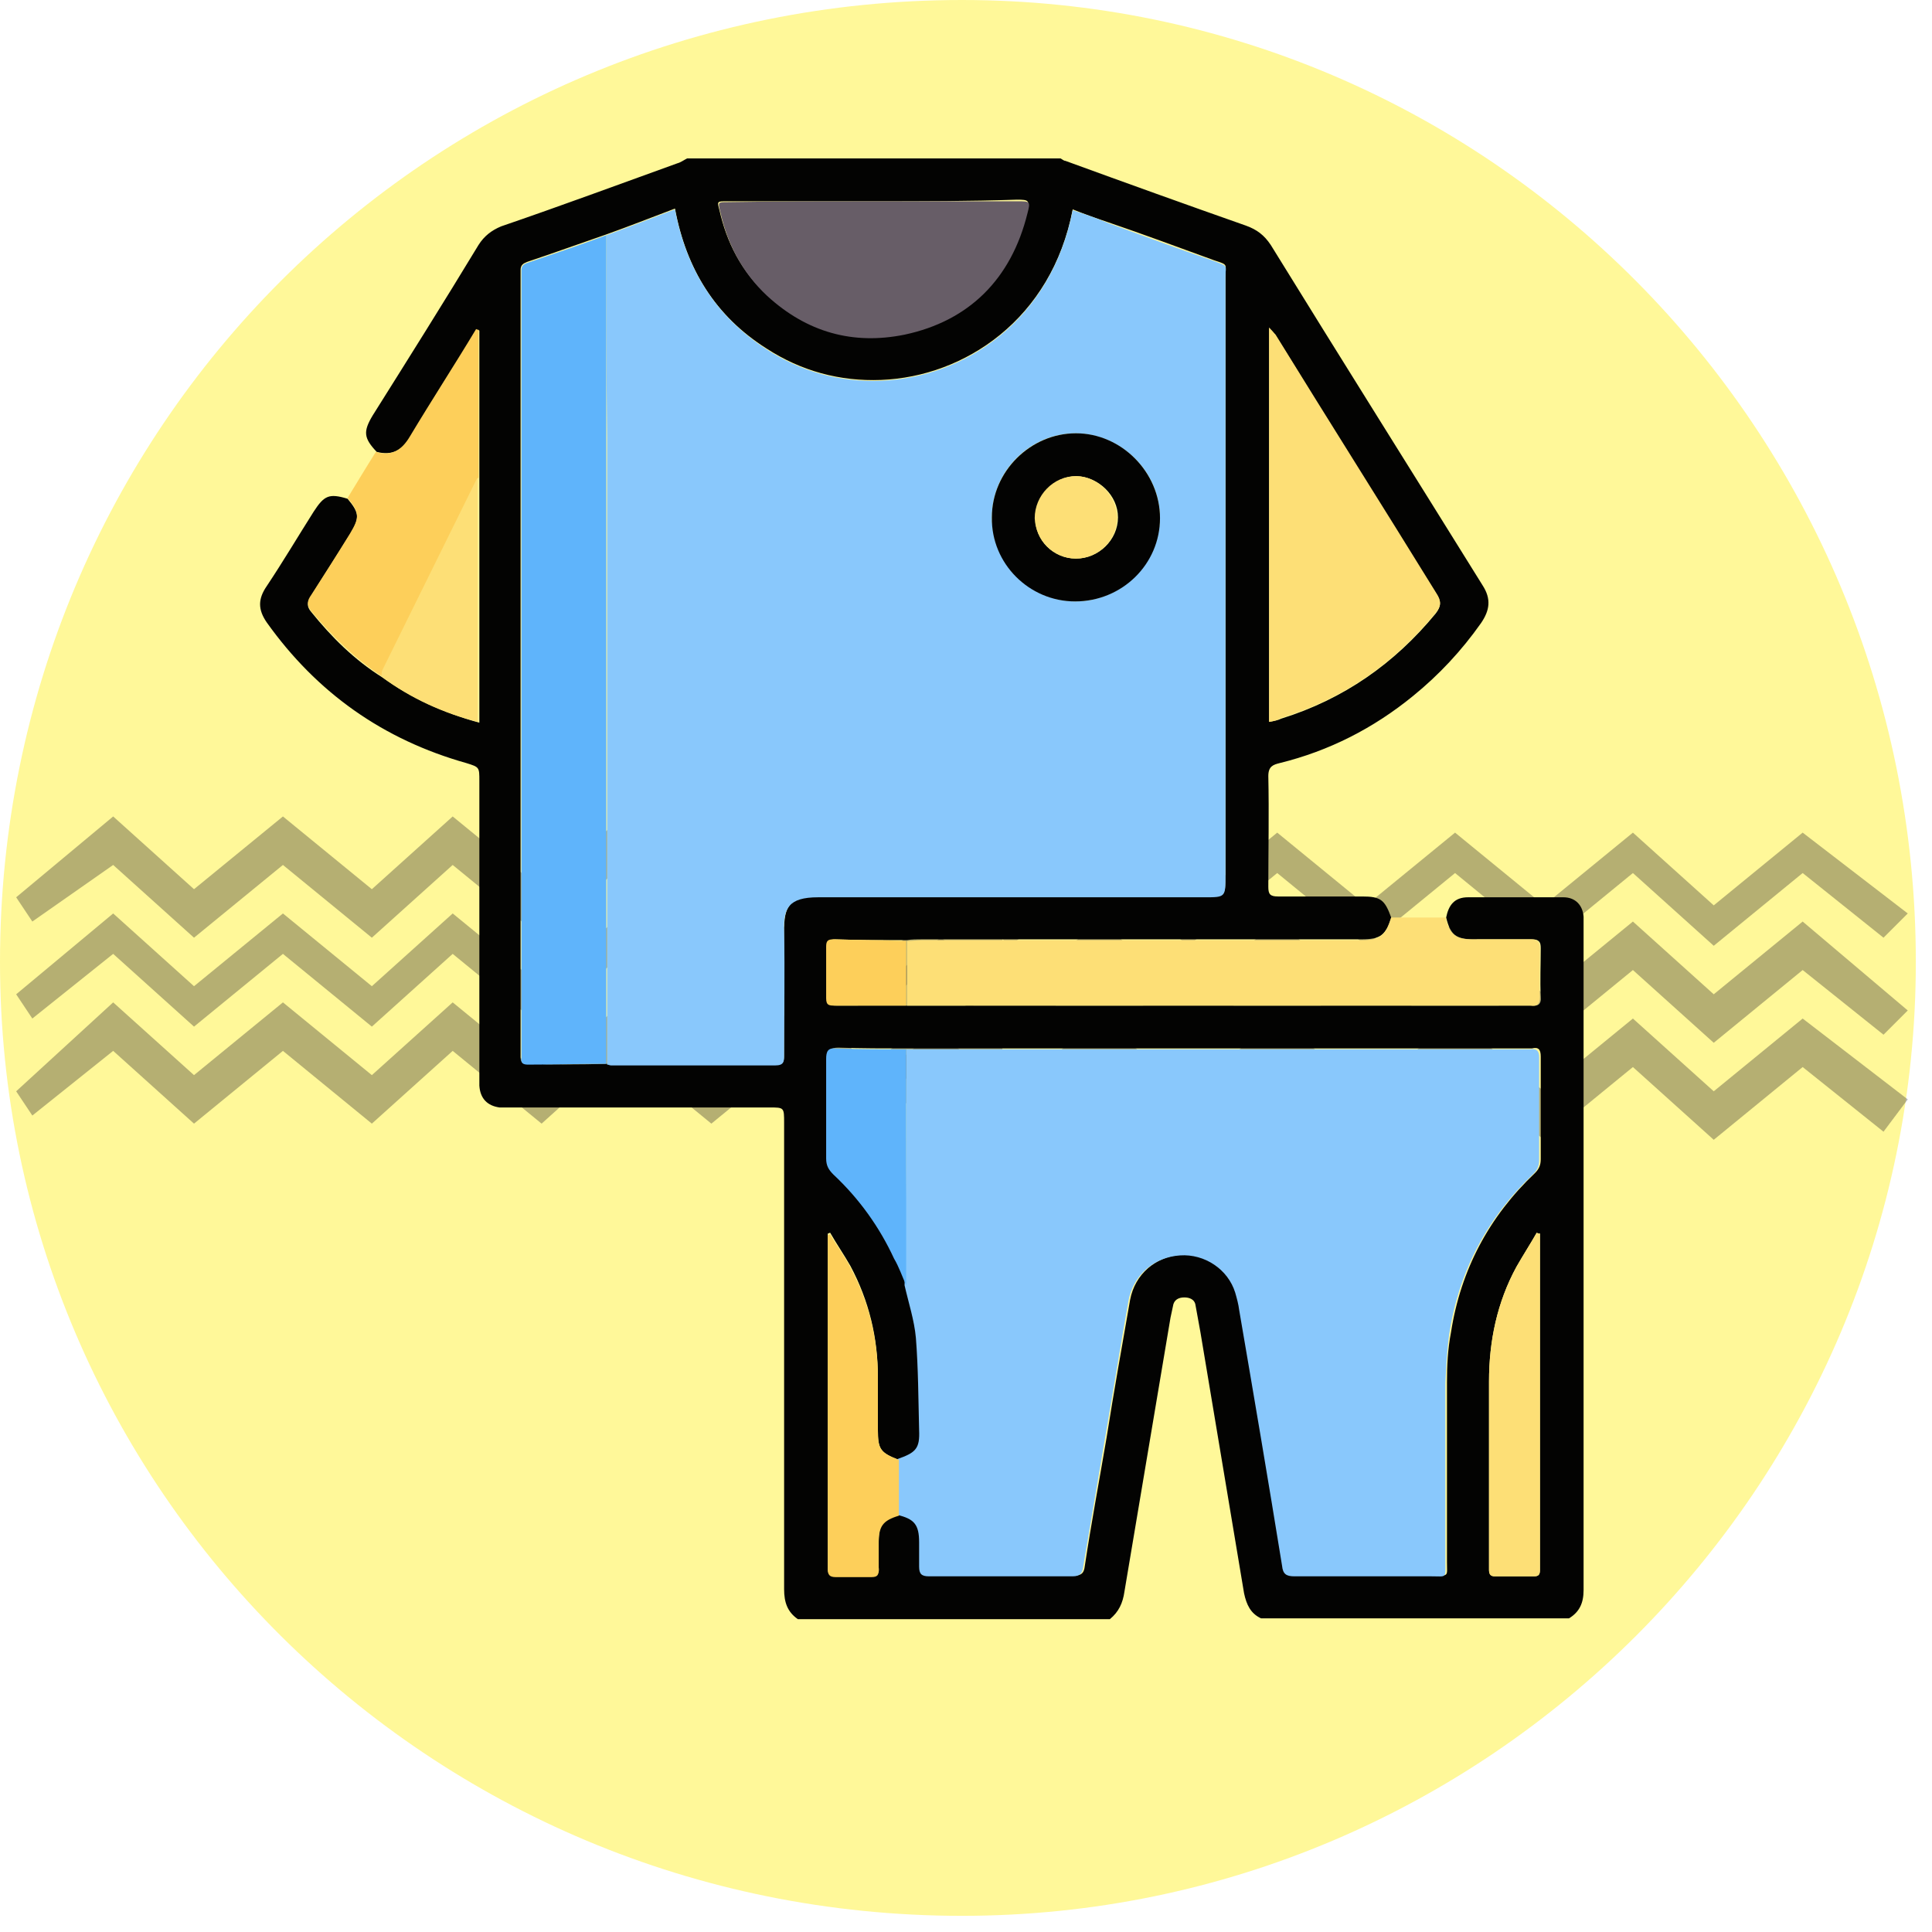 <?xml version="1.0" encoding="utf-8"?>
<!-- Generator: Adobe Illustrator 26.1.0, SVG Export Plug-In . SVG Version: 6.00 Build 0)  -->
<svg version="1.1" id="Слой_1" xmlns="http://www.w3.org/2000/svg" xmlns:xlink="http://www.w3.org/1999/xlink" x="0px" y="0px"
	 viewBox="0 0 239 239" style="enable-background:new 0 0 239 239;" xml:space="preserve">
<style type="text/css">
	.st0{fill-rule:evenodd;clip-rule:evenodd;fill:#FFED00;fill-opacity:0.4;}
	.st1{fill:#2B2A29;fill-opacity:0.349;}
	.st2{fill:#030302;}
	.st3{fill:#FDCF5A;}
	.st4{fill:#89C8FC;}
	.st5{fill:#5FB4FB;}
	.st6{fill:#FDDF76;}
	.st7{fill:#675D67;}
</style>
<g id="Слой_x0020_1">
	<g id="_2014079113088">
	</g>
	<g id="_2014079114720">
	</g>
	<g id="_2014079114400">
	</g>
	<g id="_2014079112832">
	</g>
	<g id="_2014079113504">
	</g>
	<g id="_2014079112192">
	</g>
	<g id="_2014079111040">
	</g>
	<g id="_2014079112608">
	</g>
	<g id="_2014079110656">
	</g>
	<g id="_2014079110208">
	</g>
	<g id="_2014079109888">
	</g>
	<g id="_2014079110496">
	</g>
	<g id="_2014079107040">
	</g>
	<g id="_2014079107296">
	</g>
	<g id="_2014079106688">
	</g>
	<g id="_2014079108576">
	</g>
	<g id="_2014079107424">
	</g>
	<g id="_2014079108192">
	</g>
	<g id="_2014079137568">
	</g>
	<g id="_2014079138656">
	</g>
	<g id="_2014079138880">
	</g>
	<g id="_2014079138624">
	</g>
	<g id="_2014079137664">
	</g>
	<g id="_2014079135968">
	</g>
	<g id="_2014079135904">
	</g>
	<g id="_2014079137344">
	</g>
	<g id="_2014079136704">
	</g>
	<g id="_2014079136032">
	</g>
	<g id="_2014079137280">
	</g>
	<g id="_2014079135936">
	</g>
	<g id="_2014079135264">
	</g>
	<g id="_2014079135328">
	</g>
	<g id="_2014079134624">
	</g>
	<g id="_2014079134464">
	</g>
	<g id="_2014079134336">
	</g>
	<g id="_2014079133440">
	</g>
	<g id="_2014079132032">
	</g>
	<g id="_2014079132544">
	</g>
	<g id="_2014079133024">
	</g>
	<g id="_2014079133248">
	</g>
	<g id="_2014079131712">
	</g>
	<g id="_2014079131424">
	</g>
	<g id="_2014079132832">
	</g>
	<g id="_2014079131040">
	</g>
	<g id="_2014079130976">
	</g>
	<g id="_2014079129440">
	</g>
	<g id="_2014079130464">
	</g>
	<g id="_2014079130272">
	</g>
	<g id="_2014079127808">
	</g>
	<g id="_2014079129088">
	</g>
	<g id="_2014079128448">
	</g>
	<g id="_2014079127904">
	</g>
	<g id="_2014079128544">
	</g>
	<g id="_2014079128800">
	</g>
	<g id="_2014079125696">
	</g>
	<g id="_2014079125472">
	</g>
	<g id="_2014079125664">
	</g>
	<g id="_2014079126080">
	</g>
	<g id="_2014079125376">
	</g>
	<g id="_2014079125792">
	</g>
	<g id="_2014079125088">
	</g>
	<g id="_2014079124032">
	</g>
	<g id="_2014079124704">
	</g>
	<g id="_2014079124320">
	</g>
	<g id="_2014079124832">
	</g>
	<g id="_2014079121504">
	</g>
	<g id="_2014079121312">
	</g>
	<g id="_2014079122592">
	</g>
	<g id="_2014079122304">
	</g>
	<g id="_2014079122208">
	</g>
	<g id="_2014079121696">
	</g>
	<g id="_2014079120352">
	</g>
	<g id="_2014079119648">
	</g>
	<g id="_2014079119328">
	</g>
	<g id="_2014079119136">
	</g>
	<g id="_2014079119072">
	</g>
	<g id="_2014079119424">
	</g>
	<g id="_2014079117280">
	</g>
	<g id="_2014079118208">
	</g>
	<g id="_2014079118176">
	</g>
	<g id="_2014079118016">
	</g>
	<g id="_2014079117952">
	</g>
	<g id="_2014086163952">
	</g>
	<g id="_2014086163792">
	</g>
	<g id="_2014086163152">
	</g>
	<g id="_2014086164272">
	</g>
	<g id="_2014086161744">
	</g>
	<g id="_2014086161296">
	</g>
	<g id="_2014086161008">
	</g>
	<g id="_2014086161936">
	</g>
	<path class="st0" d="M119,237C53,237,0,184,0,119C0,53,53,0,119,0c65,0,118,53,118,119C237,184,184,237,119,237z"/>
	<g id="_2014086160176">
		<g>
			<polygon class="st1" points="109,116 99,107 88,116 77,107 67,116 56,107 46,116 35,107 24,116 14,107 4,114 2,111 14,101 
				24,110 35,101 46,110 56,101 67,110 77,101 88,110 99,101 109,110 120,101 124,104 124,110 120,107 			"/>
		</g>
		<g>
			<polygon class="st1" points="109,127 99,118 88,127 77,118 67,127 56,118 46,127 35,118 24,127 14,118 4,126 2,123 14,113 
				24,122 35,113 46,122 56,113 67,122 77,113 88,122 99,113 109,122 120,113 124,116 124,122 120,118 			"/>
		</g>
		<g>
			<polygon class="st1" points="109,139 99,130 88,139 77,130 67,139 56,130 46,139 35,130 24,139 14,130 4,138 2,135 14,124 
				24,133 35,124 46,133 56,124 67,133 77,124 88,133 99,124 109,133 120,124 124,128 124,134 120,130 			"/>
		</g>
	</g>
	<g id="_2014086156048">
		<g>
			<polygon class="st1" points="125,117 136,108 147,117 158,108 169,117 180,108 191,117 202,108 212,117 223,108 233,116 236,113 
				223,103 212,112 202,103 191,112 180,103 169,112 158,103 147,112 136,103 125,112 114,103 110,106 110,112 114,108 			"/>
		</g>
		<g>
			<polygon class="st1" points="125,129 136,120 147,129 158,120 169,129 180,120 191,129 202,120 212,129 223,120 233,128 236,125 
				223,114 212,123 202,114 191,123 180,114 169,123 158,114 147,123 136,114 125,123 114,114 110,118 110,124 114,120 			"/>
		</g>
		<g>
			<polygon class="st1" points="125,141 136,132 147,141 158,132 169,141 180,132 191,141 202,132 212,141 223,132 233,140 236,136 
				223,126 212,135 202,126 191,135 180,126 169,135 158,126 147,135 136,126 125,135 114,126 110,130 110,135 114,132 			"/>
		</g>
	</g>
	<g>
		<g>
			<path class="st2" d="M98.7,200.3c-1.3-0.9-1.7-2.1-1.7-3.7c0-19.2,0-38.4,0-57.7c0-1.9,0-1.9-1.8-1.9c-10.6,0-21.2,0-31.8,0
				c-0.5,0-1.1,0-1.6,0c-1.5-0.2-2.4-1.1-2.5-2.7c0-0.5,0-0.9,0-1.4c0-12.1,0-24.2,0-36.3c0-1.7,0-1.7-1.6-2.2
				c-10.3-2.9-18.5-8.7-24.7-17.4c-1.1-1.6-1.1-2.9,0-4.5c2-3,3.9-6.2,5.8-9.2c1.3-2,1.9-2.3,4.2-1.6c1.5,1.8,1.5,2.4,0.3,4.4
				c-1.6,2.5-3.2,5.1-4.8,7.6c-0.5,0.8-0.6,1.3,0,2c2.5,3.1,5.3,5.9,8.8,8.1c3.6,2.6,7.6,4.4,12,5.6c0-0.8,0-1.4,0-2
				c0-7.6,0-15.1,0-22.7c0-1.8,0-3.6,0-5.5c0-6.1,0-12.2,0-18.3c0,0-0.1-0.1-0.3-0.1c-2.8,4.4-5.6,8.8-8.2,13.2
				c-1,1.7-2.3,2.4-4.2,1.9c-1.6-1.7-1.7-2.5-0.5-4.5c4.4-7,8.8-14,13.1-21.1c0.7-1.1,1.6-1.8,2.8-2.3c7.3-2.5,14.6-5.2,21.8-7.8
				c0.4-0.1,0.8-0.4,1.2-0.6c15.4,0,30.8,0,46.2,0c0.2,0.1,0.4,0.3,0.6,0.3c7.4,2.7,14.9,5.4,22.3,8c1.4,0.5,2.3,1.2,3.1,2.4
				c8.7,14.1,17.5,28.1,26.2,42.1c1.1,1.7,0.9,3.1-0.2,4.7c-2.4,3.4-5.2,6.4-8.4,9c-4.9,4-10.4,6.8-16.5,8.3
				c-0.8,0.2-1.4,0.4-1.4,1.6c0.1,4.6,0,9.2,0,13.7c0,0.9,0.2,1.2,1.2,1.2c3.5,0,6.9,0,10.4,0c2.3,0,2.8,0.4,3.6,2.6
				c-0.7,2.2-1.3,2.7-3.7,2.7c-0.4,0-0.8,0-1.2,0c-17.7,0-35.4,0-53.1,0c-0.7,0-1.3,0-1.9,0.1c-3,0-6,0-8.9-0.1
				c-0.7,0-0.9,0.3-0.9,0.9c0,2.1,0,4.2,0,6.4c0,0.8,0.4,0.9,1.1,0.9c2.9,0,5.8,0,8.8,0c0.5,0,1,0,1.6,0c25,0,50,0,75,0
				c0.2,0,0.4,0,0.5,0c0.8,0.1,1.3-0.1,1.2-1.1c-0.1-2,0-4,0-6c0-0.8-0.2-1.1-1.1-1.1c-2.4,0-4.8,0-7.2,0c-2.2,0-2.9-0.6-3.4-2.7
				c0.3-1.5,1-2.5,2.7-2.5c4,0,7.9,0,11.8,0c1.5,0,2.4,1,2.5,2.4c0,0.3,0,0.7,0,1c0,27.4,0,54.9,0,82.3c0,1.6-0.5,2.7-1.8,3.5
				c-12.7,0-25.4,0-38.1,0c-1.3-0.6-1.8-1.7-2.1-3.1c-1.8-10.8-3.6-21.5-5.4-32.3c-0.2-1.1-0.4-2.2-0.6-3.3c-0.1-0.8-0.8-1-1.4-1
				c-0.7,0-1.3,0.3-1.4,1.1c-0.1,0.5-0.2,0.9-0.3,1.4c-1.9,11.3-3.8,22.6-5.7,33.9c-0.2,1.4-0.7,2.5-1.8,3.4
				C124.4,200.3,111.6,200.3,98.7,200.3z M111.2,180.6c-2.3-0.9-2.6-1.3-2.6-3.8c0-2.2,0-4.3,0-6.5c0-4.8-1.1-9.4-3.4-13.7
				c-0.8-1.4-1.7-2.7-2.5-4.1c-0.1,0-0.2,0.1-0.3,0.1c0,0.6,0,1.1,0,1.7c0,11.6,0,23.1,0,34.7c0,1.6,0,3.3,0,4.9c0,0.7,0.1,1.1,1,1
				c1.5,0,2.9,0,4.4,0c0.8,0,1-0.3,0.9-1c0-1,0-2.1,0-3.2c0-2.1,0.5-2.8,2.5-3.4c2.2,0.5,2.7,1.2,2.7,3.4c0,1,0,2,0,3
				c0,0.9,0.2,1.2,1.2,1.2c5.9,0,11.9,0,17.8,0c0.9,0,1.2-0.3,1.3-1.2c0.8-5.3,1.8-10.6,2.7-15.9c0.9-5.7,1.9-11.3,2.9-17
				c0.6-3.2,3.2-5.4,6.4-5.6c3-0.2,5.8,1.7,6.8,4.6c0.2,0.7,0.4,1.5,0.5,2.2c1.8,10.5,3.6,21.1,5.3,31.6c0.2,1.1,0.5,1.3,1.5,1.3
				c5.6,0,11.3,0,16.9,0c2.1,0,1.8,0.2,1.8-1.7c0-7.4,0-14.8,0-22.2c0-2.1,0.1-4.1,0.5-6.2c1.2-7.7,4.7-14.3,10.4-19.7
				c0.5-0.5,0.7-1,0.7-1.7c0-4.2,0-8.5,0-12.7c0-0.9-0.3-1.2-1.1-1c-0.3,0-0.6,0-0.9,0c-24.9,0-49.7,0-74.6,0c-0.6,0-1.2,0-1.7,0
				c-2.9,0-5.7,0-8.6-0.1c-1,0-1.3,0.4-1.2,1.3c0,4.1,0,8.2,0,12.3c0,0.8,0.3,1.4,0.9,2c3.2,3,5.6,6.4,7.5,10.4
				c0.5,1.1,1,2.3,1.5,3.3c0.5,2.2,1.2,4.3,1.4,6.5c0.3,3.8,0.3,7.6,0.4,11.4C113.9,179.3,113.5,179.8,111.2,180.6z M75.1,131.6
				c0.2,0,0.3,0.1,0.5,0.1c6.8,0,13.5,0,20.3,0c1.1,0,1.1-0.5,1.1-1.3c0-5.1,0-10.2,0-15.3c0-2.9,0.6-4.2,4.2-4.2
				c15.9,0.1,31.9,0,47.8,0c2.6,0,2.6,0,2.6-2.7c0-5.2,0-10.4,0-15.5c0-19.5,0-38.9,0-58.4c0-1.7,0.4-1.5-1.4-2.1
				c-4.4-1.6-8.7-3.2-13.1-4.7c-1.5-0.5-2.9-1-4.4-1.6c-2.6,13.6-13.4,20.7-23.7,21.1c-5.1,0.2-9.9-1.1-14.2-3.9
				c-6.3-4-9.9-9.8-11.3-17.3c-2.9,1.1-5.7,2.2-8.5,3.2c-3.2,1.1-6.5,2.3-9.8,3.4c-0.5,0.2-0.8,0.4-0.8,1c0,0.4,0,0.8,0,1.2
				c0,31.6,0,63.1,0,94.8c0,0.5,0,0.9,0,1.4c0,0.6,0.3,0.8,0.8,0.8C68.6,131.7,71.8,131.7,75.1,131.6z M157,89.3
				c0.6-0.1,1.1-0.2,1.5-0.4c7.7-2.4,14-6.8,19.1-13c0.7-0.9,0.7-1.5,0.1-2.4c-6.7-10.6-13.3-21.3-19.9-32c-0.2-0.3-0.4-0.6-0.8-0.9
				C157,56.8,157,73,157,89.3z M108.1,24.9c-6.1,0-12.1,0-18.2,0c-1.2,0-1.2,0-0.9,1.1c0.9,4,2.7,7.5,5.8,10.4
				c4.8,4.5,10.7,6.2,17,4.8c8.1-1.7,13.2-6.9,15.2-15c0.4-1.4,0.3-1.5-1.2-1.5C120,24.9,114,24.9,108.1,24.9z M190.5,152.6
				c-0.1,0-0.2,0-0.4-0.1c-0.8,1.4-1.7,2.8-2.5,4.2c-2.4,4.4-3.4,9.2-3.4,14.2c0,7.5,0,14.9,0,22.4c0,0.3,0,0.6,0,0.9
				c0,0.5,0.2,0.8,0.7,0.8c1.6,0,3.3,0,4.9,0c0.6,0,0.7-0.3,0.7-0.8c0-0.3,0-0.7,0-1c0-13,0-26,0-39
				C190.5,153.7,190.5,153.2,190.5,152.6z"/>
			<path class="st3" d="M46.5,55.9c1.9,0.6,3.2-0.2,4.2-1.9c2.7-4.5,5.5-8.8,8.2-13.3c0.1,0.1,0.3,0.1,0.3,0.1c0,6.1,0,12.2,0,18.3
				c0,0-0.1,0-0.1,0.1c-3.9,7.9-7.8,15.8-11.7,23.7c-0.1,0.2-0.1,0.6-0.1,0.8c-3.4-2.2-6.2-5-8.8-8.1c-0.6-0.8-0.5-1.3,0-2
				c1.6-2.5,3.2-5,4.8-7.6c1.2-2,1.2-2.6-0.3-4.4C44.1,59.8,45.3,57.8,46.5,55.9z"/>
			<path class="st4" d="M75,29.1c2.8-1,5.6-2.1,8.5-3.2c1.4,7.4,5,13.2,11.3,17.3c4.3,2.8,9.1,4.1,14.2,3.9
				c10.3-0.4,21-7.4,23.7-21.1c1.5,0.5,3,1,4.4,1.6c4.4,1.6,8.7,3.2,13.1,4.7c1.8,0.7,1.4,0.4,1.4,2.1c0,19.5,0,38.9,0,58.4
				c0,5.2,0,10.4,0,15.5c0,2.7,0,2.7-2.6,2.7c-15.9,0-31.9,0-47.8,0c-3.7,0-4.3,1.4-4.2,4.2c0.1,5.1,0,10.2,0,15.3
				c0,0.8,0,1.3-1.1,1.3c-6.8,0-13.5,0-20.3,0c-0.2,0-0.3-0.1-0.5-0.1c0-0.7,0-1.4,0-2.1c0-25.2,0-50.3,0-75.5
				C75,45.7,75,37.4,75,29.1z M133,74.4c5.7,0,10.4-4.6,10.5-10.3c0-5.7-4.7-10.4-10.4-10.5c-5.7,0-10.4,4.7-10.4,10.4
				C122.7,69.7,127.3,74.3,133,74.4z"/>
			<path class="st4" d="M112.1,129.8c0.6,0,1.2,0,1.7,0c24.9,0,49.7,0,74.6,0c0.3,0,0.6,0,0.9,0c0.8-0.1,1.1,0.2,1.1,1
				c0,4.2,0,8.5,0,12.7c0,0.7-0.2,1.2-0.7,1.7c-5.7,5.4-9.2,12-10.4,19.7c-0.3,2-0.4,4.1-0.5,6.2c0,7.4,0,14.8,0,22.2
				c0,2,0.2,1.7-1.8,1.7c-5.6,0-11.3,0-16.9,0c-1,0-1.4-0.3-1.5-1.3c-1.7-10.5-3.5-21.1-5.3-31.6c-0.1-0.8-0.3-1.5-0.5-2.2
				c-0.9-2.9-3.8-4.8-6.8-4.6c-3.2,0.2-5.8,2.4-6.4,5.6c-1,5.6-1.9,11.3-2.9,17c-0.9,5.3-1.8,10.6-2.7,15.9
				c-0.1,0.8-0.4,1.2-1.3,1.2c-5.9,0-11.9,0-17.8,0c-0.9,0-1.2-0.3-1.2-1.2c0-1,0-2,0-3c0-2.2-0.6-2.9-2.7-3.4c0-2.3,0-4.6,0-6.9
				c2.3-0.8,2.8-1.3,2.7-3.6c-0.1-3.8-0.1-7.6-0.4-11.4c-0.2-2.2-0.9-4.3-1.4-6.5C112.1,149.3,112.1,139.5,112.1,129.8z"/>
			<path class="st5" d="M75,29.1c0,8.3,0,16.6,0,24.9c0,25.2,0,50.3,0,75.5c0,0.7,0,1.4,0,2.1c-3.2,0-6.4,0.1-9.7,0.1
				c-0.6,0-0.9-0.2-0.8-0.8c0-0.5,0-0.9,0-1.4c0-31.6,0-63.1,0-94.8c0-0.4,0-0.8,0-1.2c0-0.6,0.2-0.8,0.8-1
				C68.5,31.4,71.8,30.3,75,29.1z"/>
			<path class="st6" d="M172.1,113.5c2.3,0,4.5,0,6.7,0c0.6,2.2,1.3,2.7,3.4,2.7c2.4,0,4.8,0,7.2,0c0.8,0,1.1,0.3,1.1,1.1
				c0,2-0.1,4,0,6c0,1-0.4,1.2-1.2,1.1c-0.2,0-0.3,0-0.5,0c-25,0-50,0-75,0c-0.5,0-1,0-1.6,0c0-2.7,0-5.4,0-8c0.7,0,1.3-0.1,1.9-0.1
				c17.7,0,35.4,0,53.1,0c0.4,0,0.8,0,1.2,0C170.7,116.3,171.4,115.8,172.1,113.5z"/>
			<path class="st6" d="M157,89.3c0-16.3,0-32.5,0-48.8c0.3,0.4,0.6,0.7,0.8,0.9c6.6,10.7,13.3,21.3,19.9,32
				c0.6,0.9,0.6,1.6-0.1,2.4c-5.1,6.2-11.3,10.6-19.1,13C158,89.1,157.6,89.2,157,89.3z"/>
			<path class="st7" d="M108.1,24.9c5.9,0,11.9,0,17.8,0c1.5,0,1.6,0,1.2,1.5c-2,8.1-7.2,13.3-15.2,15c-6.4,1.3-12.1-0.3-17-4.8
				c-3.1-2.9-4.9-6.4-5.8-10.4C88.8,25,88.8,25,90,25C96,24.9,102.1,24.9,108.1,24.9z"/>
			<path class="st3" d="M111.2,180.6c0,2.3,0,4.6,0,6.9c-2,0.6-2.5,1.3-2.5,3.4c0,1,0,2.1,0,3.2c0,0.7-0.1,1-0.9,1
				c-1.5,0-2.9,0-4.4,0c-0.8,0-1-0.3-1-1c0-1.6,0-3.3,0-4.9c0-11.6,0-23.1,0-34.7c0-0.6,0-1.1,0-1.7c0.1,0,0.2-0.1,0.3-0.1
				c0.8,1.4,1.8,2.7,2.5,4.1c2.3,4.3,3.4,8.8,3.4,13.7c0,2.2,0,4.3,0,6.5C108.6,179.3,108.9,179.7,111.2,180.6z"/>
			<path class="st6" d="M190.5,152.6c0,0.5,0,1,0,1.6c0,13,0,26,0,39c0,0.3,0,0.7,0,1c0,0.5-0.1,0.8-0.7,0.8c-1.6,0-3.3,0-4.9,0
				c-0.5,0-0.7-0.2-0.7-0.8c0-0.3,0-0.6,0-0.9c0-7.5,0-14.9,0-22.4c0-5,1-9.8,3.4-14.2c0.8-1.4,1.7-2.8,2.5-4.2
				C190.2,152.6,190.4,152.6,190.5,152.6z"/>
			<path class="st5" d="M112.1,129.8c0,9.7,0,19.5,0,29.2c-0.5-1.1-0.9-2.3-1.5-3.3c-1.8-3.9-4.3-7.4-7.5-10.4
				c-0.6-0.6-0.9-1.1-0.9-2c0-4.1,0-8.2,0-12.3c0-0.9,0.2-1.4,1.2-1.3C106.4,129.8,109.3,129.8,112.1,129.8z"/>
			<path class="st6" d="M47.2,83.7c0-0.3,0-0.6,0.1-0.8c3.9-7.9,7.8-15.8,11.7-23.7c0,0,0.1,0,0.1-0.1c0,1.8,0,3.6,0,5.5
				c0,7.6,0,15.1,0,22.7c0,0.6,0,1.2,0,2C54.8,88.2,50.8,86.4,47.2,83.7z"/>
			<path class="st3" d="M112.1,116.4c0,2.7,0,5.4,0,8c-2.9,0-5.8,0-8.8,0c-0.7,0-1.1,0-1.1-0.9c0-2.1,0-4.2,0-6.4
				c0-0.7,0.2-0.9,0.9-0.9C106.1,116.3,109.2,116.3,112.1,116.4z"/>
			<path class="st2" d="M133,74.4c-5.7,0-10.4-4.7-10.3-10.4c0-5.7,4.8-10.4,10.4-10.4s10.4,4.8,10.4,10.5
				C143.5,69.8,138.8,74.4,133,74.4z M133.1,69.1c2.8,0,5.2-2.3,5.2-5.1c0-2.7-2.4-5-5.1-5.1c-2.8,0-5.1,2.4-5.1,5.2
				C128,66.8,130.3,69.1,133.1,69.1z"/>
			<path class="st6" d="M133.1,69.1c-2.8,0-5-2.3-5.1-5c0-2.8,2.3-5.2,5.1-5.2c2.7,0,5,2.4,5.1,5.1
				C138.2,66.8,135.9,69.1,133.1,69.1z"/>
		</g>
	</g>
</g>
</svg>
